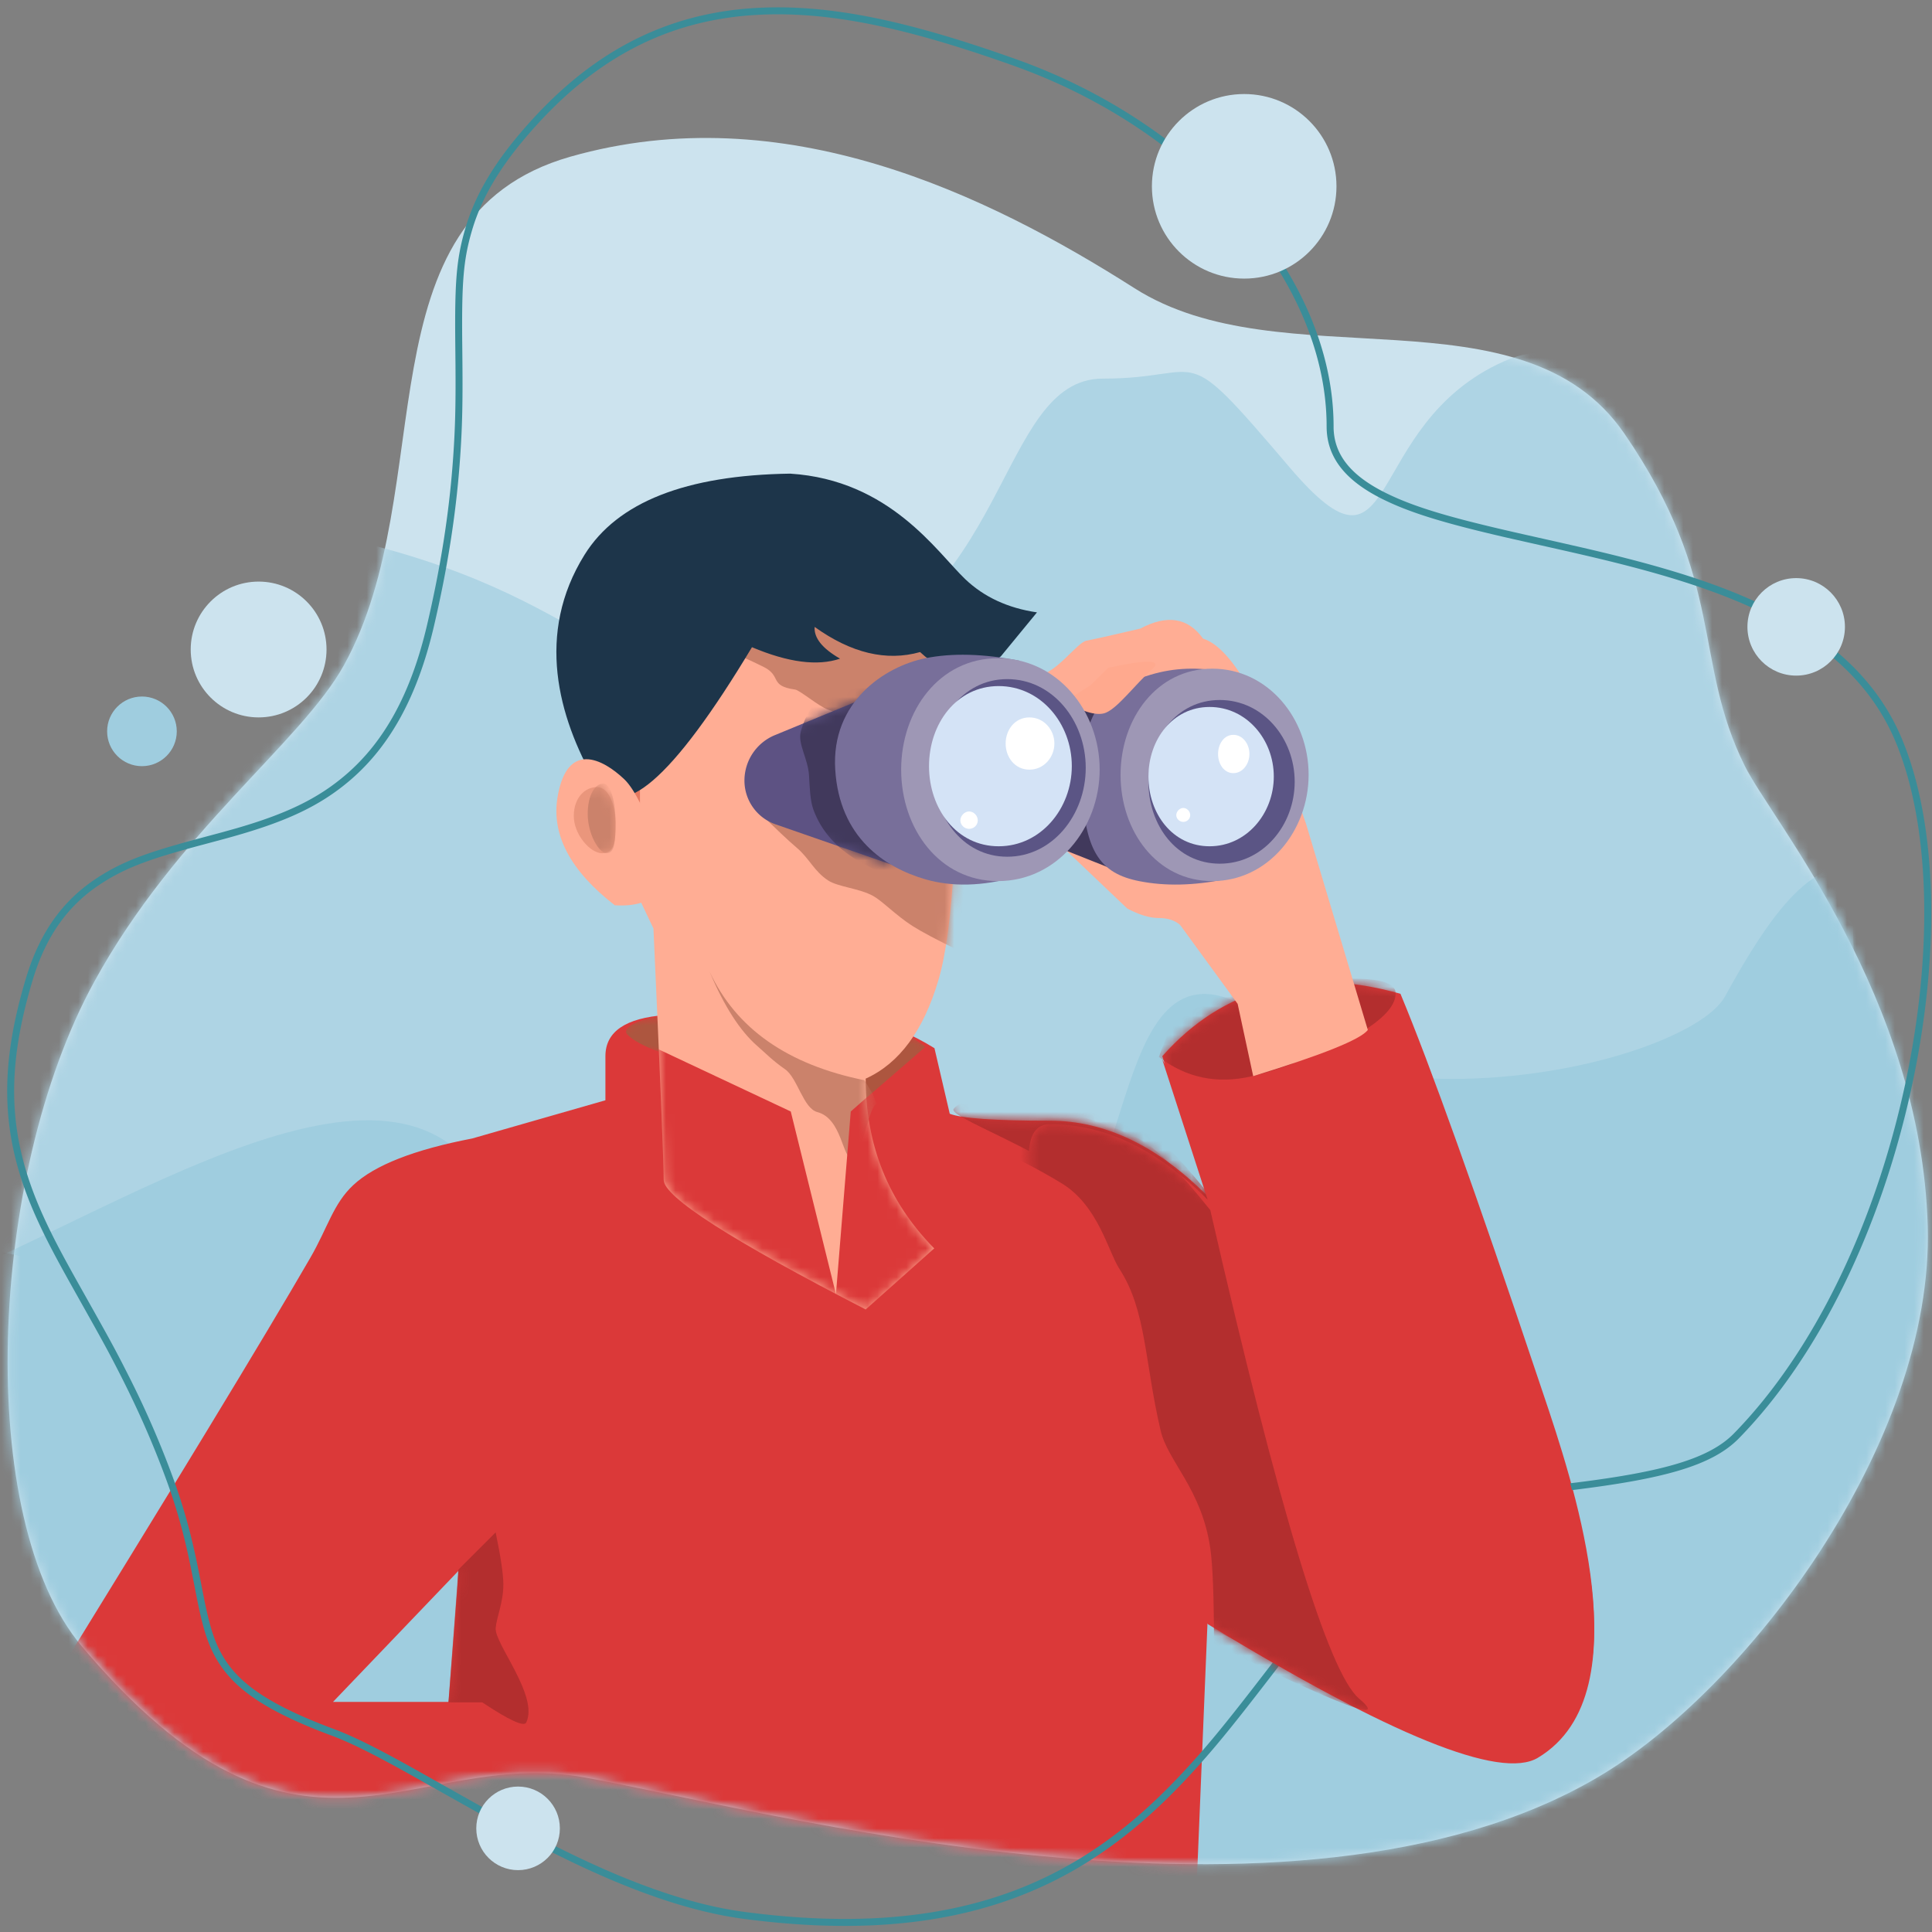 <svg width="201" height="201" viewBox="0 0 201 201" xmlns="http://www.w3.org/2000/svg" xmlns:xlink="http://www.w3.org/1999/xlink">
    <rect x="0" y="0" width="201" height="201" fill="#808080" stroke="none"/>
    <defs>
        <path d="M7.85 170.526c-11.088-13.146-9.79-48.818 1.297-69.077 8.575-15.669 21.562-24.944 25.998-32.97 10.171-18.405 1.343-46.572 23.55-52.9 22.208-6.327 43.384 3.93 58.696 13.68 15.312 9.75 40.341-.37 50.975 15.139 10.634 15.51 7.04 23.53 12.532 34.588 2.822 5.68 18.322 23.963 19.02 47.826.662 22.585-18.924 48.322-34.338 57.37-31.7 18.605-87.314 3.249-105.435 0-18.121-3.25-29.478 13.4-52.296-13.656z" id="fe77ypmv7a"/>
        <path d="M122.457 7.704c6.393-7.173 14.653-9.337 24.777-6.491 3.081 7.388 7.844 20.699 14.29 39.932.278.83.6 1.774.945 2.808l.235.702c3.52 10.609 9.05 29.582-1.18 35.687-3.882 2.316-15.333-2.324-34.353-13.92l-1.351 32.75-65.105-.927-1.667.927c-4.992 3.486-21.373 3.936-49.142 1.35-5.357-1.518-8.552-4.244-9.585-8.176-1.034-3.932.431-9.19 4.395-15.773C19.358 52.878 29.056 36.92 33.811 28.7c1.836-3.174 2.381-5.62 4.475-7.578 2.218-2.075 6.344-3.692 12.377-4.852l13.859-3.975V7.704c0-2.551 2.093-3.977 6.279-4.278 1.273-.587 5.083-.88 11.431-.88 6.348 0 11.855 1.442 16.522 4.328l1.591 6.822c1.22.483 4.694.724 10.425.724 5.73 0 11.198 2.616 16.401 7.847zm-73.208 53.53L36.18 74.887h12.023l1.046-13.655z" id="iw5maujnlc"/>
        <path d="m110.941-15.146 7.872 7.492c1.244.658 2.335.988 3.274.988.938 0 1.68.24 2.223.719l5.987 8.21 1.618 7.52c7.217-2.222 11.193-3.823 11.926-4.803l-6.42-21.421c-4.053-11.902-7.627-18.333-10.722-19.294-1.561-2.182-3.739-2.53-6.533-1.042-3.09.724-4.956 1.141-5.596 1.253-.96.167-3.228 3.515-5.03 3.575-2.233 6.418-2.53 10.782-.89 13.091 1.639 2.31 2.403 3.547 2.291 3.712z" id="ufggpbmkke"/>
        <path d="M7.2 42.25c.71 15.658 1.065 24.375 1.065 26.152 0 1.778 7.005 6.272 21.016 13.482l7.128-6.353c-4.752-4.822-7.128-10.71-7.128-17.662 3.5-1.581 6.026-5.007 7.576-10.279 1.55-5.271 2.157-16.239 1.822-32.903C35.3 4.06 29.237-.8 20.485.107 7.358 1.467 0 13.009 0 21.272c0 5.509.534 8.57 1.603 9.184L7.2 42.251z" id="o0qqbrwcag"/>
        <path d="M0 10.196a4.815 4.815 0 0 0 3.235 4.549L15.22 18.91 16.42 0 3.167 5.466A5.116 5.116 0 0 0 0 10.196z" id="yuepvwc0ri"/>
        <path d="M4.764 10.145c1.248 0 1.395-1.135 1.395-3.049s-.684-3.835-1.933-3.835c-1.248 0-2.414 1.097-2.414 3.011 0 1.915 1.703 3.873 2.952 3.873z" id="qj1q9ljg0k"/>
        <path d="M124.997 168.234c19.02 11.596 30.471 16.236 34.353 13.92 11.494-6.86 3.094-29.965 0-39.198-6.445-19.232-11.209-32.543-14.29-39.932-2.628 5.625-5.45 8.964-8.466 10.02-2.002.7-6.455 2.6-13.043.362-.72-.245-1.81-1.541-3.268-3.89l4.714 14.563c-5.203-5.231-10.67-7.847-16.4-7.847-5.731 0-.264 17.334 16.4 52.002z" id="evd53iu2mm"/>
    </defs>
    <g transform="translate(.638)" fill="none" fill-rule="evenodd">
        <g transform="translate(0 .725)">
            <mask id="l5f8fdsy2b" fill="#fff">
                <use xlink:href="#fe77ypmv7a"/>
            </mask>
            <use fill="#CCE3EE" xlink:href="#fe77ypmv7a"/>
            <path d="M-5.92 62.292c9.513-8.922 23.528-11.183 42.045-6.785C63.9 62.104 62.33 73.67 83.438 68.395c21.107-5.275 19.523-29.729 30.648-29.729s7.772-4.47 19.433 9.22c11.66 13.69 7.346-4.404 22.348-11.035 10-4.42 21.71 6.094 35.128 31.544 1.862 36.37 1.862 55.37 0 57-2.793 2.443-50.255 29.677-51.804 29.677-1.549 0-89.46-15.323-91.62-15.323-2.161 0-51.43-11.227-53.491-11.227-1.374 0-1.91-13.195-1.607-39.584l1.607-26.646z" fill="#AED4E4" mask="url(#l5f8fdsy2b)"/>
            <path d="M-47.826 136.233c8.225.279 17.341.323 27.35.133 16.462-.313 48.25-26.19 64.254-19.407 9.873 4.185 15.387 23.433 26.231 27.11 9.45 3.202 22.476-13.387 32.136-12.454 15.884 1.534 11.323-32.243 24.357-28.663 5.135 1.41 10.025 8.573 23.835 8.573s26.354-4.677 28.486-8.573c12.703-23.218 15.022-11.476 42.155-5.549 27.132 5.927 1.84 95.858-25.312 107.741-27.152 11.883-78.555-10.368-113.008-4.34-34.453 6.027-122.96-4.16-116.693-26.317 4.177-14.77-.42-27.522-13.791-38.254z" fill="#9FCDDF" mask="url(#l5f8fdsy2b)"/>
            <g mask="url(#l5f8fdsy2b)">
                <g transform="translate(-2.174 101.45)">
                    <mask id="emx43vecbd" fill="#fff">
                        <use xlink:href="#iw5maujnlc"/>
                    </mask>
                    <use fill="#DB3939" xlink:href="#iw5maujnlc"/>
                    <path d="M127.454 22.28c7.13 31.163 12.284 48.097 15.463 50.802 3.179 2.705-1.849.81-15.083-5.684 0-4.844-.126-8.15-.38-9.917-.891-6.2-4.41-9.034-5.171-12.279-1.677-7.153-1.475-12.505-4.282-16.807-1.167-1.79-2.196-6.561-5.976-8.885-5.304-3.262-11.707-5.605-11.28-6.305.77-1.262 8.51-3.524 19.06 1.533 1.798.862 4.348 3.376 7.649 7.541zM122.101 7.784c2.834 2.175 6.047 2.847 9.639 2.017 1.805-.418 3.924-1.152 6.095-2.017 4.62-1.84 8.904-4.288 8.904-6.617 0-2.282-7.483-2.01-22.448.816l-2.19 5.801zM49.223 61.125l3.881-3.879c.528 2.556.794 4.353.8 5.39.008 1.89-.712 3.456-.8 4.574-.127 1.618 4.5 7.057 3.181 9.817-.23.48-1.755-.217-4.575-2.092h-3.522l1.035-13.81z" fill="#B32E2E" mask="url(#emx43vecbd)"/>
                    <path fill="#AD563F" mask="url(#emx43vecbd)" d="m91.365 12.319 6.461-5.594-1.904-1.29-6.067 4.025zM70.112 7.246c-1.632-.594-2.731-1.188-3.298-1.782-.85-.891 2.216-1.84 3.298-1.84.72 0 .72 1.207 0 3.622z"/>
                    <mask id="yvmy99wv2f" fill="#fff">
                        <use xlink:href="#ufggpbmkke"/>
                    </mask>
                    <use fill="#FFAD94" xlink:href="#ufggpbmkke"/>
                    <path d="M131.16-37.557c-6.557.05-10.34.613-11.35 1.687-1.008 1.075-4.442 2.57-10.3 4.483l-3.35.59 5.289-4.121 14.215-6.024 5.495 3.385z" fill="#E1927C" mask="url(#yvmy99wv2f)"/>
                    <path fill="#1866B8" mask="url(#yvmy99wv2f)" d="m67.029 11.957 12.454 8.05 3.488 6.442-4.394-4.82-10.892-6.66z"/>
                </g>
            </g>
            <g mask="url(#l5f8fdsy2b)">
                <g transform="translate(60.145 53.623)">
                    <mask id="88yiydv2ch" fill="#fff">
                        <use xlink:href="#o0qqbrwcag"/>
                    </mask>
                    <use fill="#FFAD94" xlink:href="#o0qqbrwcag"/>
                    <path d="M29.146 58.035c-7.998-1.618-13.365-5.384-16.103-11.296 1.509 3.594 3.165 6.175 4.969 7.743.845.734 1.58 1.508 2.882 2.414 1.301.906 1.884 4.063 3.355 4.453 2.578.684 2.578 4.794 3.675 4.954.82.118 1.722-5.79 2.51-5.79l-.389-1.01-.9-1.468z" fill="#CB826B" mask="url(#88yiydv2ch)"/>
                    <path fill="#DB3939" mask="url(#88yiydv2ch)" d="m6.725 54.348 14.76 6.94 4.701 19.002 1.542-19.001 7.869-6.941 8.244 19.076L30.402 85.87 4.71 73.424z"/>
                    <path d="M18.116 30.072c1.765 1.759 3.087 3.01 3.966 3.754 1.352 1.143 1.823 2.472 3.301 3.433 1.033.671 3.256.811 4.693 1.616.952.534 2.375 2.025 4.05 3.099.939.601 2.565 1.465 4.879 2.591l.85-12.47-21.74-2.023zM12.546 12.282c2.85 1.216 4.898 2.14 6.147 2.77 1.872.947.52 1.96 3.247 2.34.48.066 2.453 1.74 3.422 2.09 1.8.652 6.23 2.25 13.291 4.793l.84-12.56c-10.225-.902-17.925-1.299-23.101-1.19-5.176.109-6.458.694-3.846 1.757z" fill="#CB826B" mask="url(#88yiydv2ch)"/>
                    <path d="M4.71 26.812c.725 2.273 1.087 3.682 1.087 4.227v-3.912l-1.087-.315z" fill="#E57960" mask="url(#88yiydv2ch)"/>
                </g>
            </g>
            <g mask="url(#l5f8fdsy2b)" fill="#1D354A">
                <path d="M77.595 66.608c3.766 1.589 6.82 1.986 9.164 1.192-1.844-1.057-2.725-2.157-2.645-3.302 3.809 2.73 7.466 3.603 10.971 2.616 2.807 2.624 5.61 2.77 8.408.439l3.753-4.568c-3.023-.444-5.51-1.595-7.462-3.454-2.928-2.789-7.81-10.32-18.209-10.98-10.857.157-17.99 2.97-21.396 8.437-5.11 8.2-2.758 16.852 1.103 23.6 2.575 4.5 8.012-.16 16.313-13.98z"/>
            </g>
            <g mask="url(#l5f8fdsy2b)">
                <path d="M100.725 80.7c0 1.98 1.208 3.76 3.049 4.49l11.745 4.665.423-18.84-12.194 5.131a4.94 4.94 0 0 0-3.023 4.553z" fill="#41395C"/>
                <path d="M126.812 69.202c-2.696-.56-5.275-.47-7.738.27-3.695 1.109-7.117 2.58-7.117 10.51 0 7.929 1.902 10.167 5.937 10.966 2.69.532 5.663.468 8.918-.192l-2.606-13.488 2.606-8.066z" fill="#786F9A"/>
                <path d="M125.486 90.942c5.774 0 10.021-5.202 10.021-11.066 0-5.863-4.247-11.035-10.02-11.035-5.775 0-9.545 5.187-9.545 11.05s3.77 11.051 9.544 11.051z" fill="#9E97B5"/>
                <path d="M126.264 89.13c4.49 0 7.794-4.008 7.794-8.525 0-4.518-3.303-8.504-7.794-8.504s-7.423 3.998-7.423 8.515 2.932 8.514 7.423 8.514z" fill="#5B5585"/>
                <path d="M125.203 87.319c3.85 0 6.681-3.412 6.681-7.256 0-3.845-2.831-7.237-6.68-7.237-3.85 0-6.363 3.402-6.363 7.246 0 3.845 2.513 7.247 6.362 7.247z" fill="#D4E3F6"/>
                <path d="M122.464 84.783c.378 0 .724-.295.724-.702 0-.406-.346-.748-.724-.748s-.725.366-.725.75c0 .383.347.7.725.7z" fill="#FFF"/>
                <path d="M110.145 72.265c2.009 1.143 3.443 1.524 4.304 1.143 1.291-.572 2.986-2.895 4.735-4.458 1.166-1.041-.34-1.108-4.52-.2l-1.858 1.821-2.661 1.694z" fill="#FFA98E"/>
                <path d="M127.678 79.71c.962 0 1.67-.938 1.67-1.995 0-1.058-.708-1.99-1.67-1.99-.963 0-1.591.935-1.591 1.992 0 1.058.628 1.993 1.59 1.993z" fill="#FFF"/>
                <g transform="translate(76.812 70.29)">
                    <mask id="g0zkqwnsij" fill="#fff">
                        <use xlink:href="#yuepvwc0ri"/>
                    </mask>
                    <use fill="#5D5283" xlink:href="#yuepvwc0ri"/>
                    <path d="M26.102-2.126c-5.793-.005-10.042.276-12.745.843-3.058.64-6.465 2.461-7.495 6.377-.336 1.276.75 2.825.856 4.563.069 1.135.107 2.584.44 3.514 1.742 4.855 6.824 6.626 10.252 7.652 2.723.816 5.493.821 8.31.016l-2.4-14.46 2.782-8.505z" fill="#41395C" mask="url(#g0zkqwnsij)"/>
                </g>
                <path d="M105.435 68.015c-3.77-.736-7.045-.82-9.827-.253-4.173.851-9.795 4.513-9.351 11.587.444 7.073 5.149 10.173 9.351 11.398 2.802.817 5.96.736 9.474-.242l-2.962-14.22 3.315-8.27z" fill="#786F9A"/>
                <path d="M103.19 90.942c6.095 0 10.578-5.458 10.578-11.61 0-6.151-4.483-11.578-10.578-11.578-6.094 0-10.074 5.442-10.074 11.594 0 6.151 3.98 11.594 10.074 11.594z" fill="#9E97B5"/>
                <path d="M104.154 88.406c4.704 0 8.165-4.35 8.165-9.252 0-4.902-3.46-9.226-8.165-9.226-4.705 0-7.777 4.337-7.777 9.239 0 4.902 3.072 9.239 7.777 9.239z" fill="#5B5585"/>
                <path d="M103.261 87.319c4.384 0 7.609-3.923 7.609-8.345 0-4.421-3.225-8.322-7.609-8.322s-7.247 3.912-7.247 8.334c0 4.42 2.863 8.333 7.247 8.333z" fill="#D4E3F6"/>
                <path d="M106.46 79.348c1.497 0 2.598-1.28 2.598-2.721 0-1.442-1.101-2.714-2.598-2.714-1.497 0-2.474 1.276-2.474 2.717 0 1.442.977 2.718 2.474 2.718zM100.181 85.507c.473 0 .906-.368.906-.876 0-.509-.433-.935-.906-.935-.473 0-.906.457-.906.936 0 .48.433.875.906.875z" fill="#FFF"/>
            </g>
            <g mask="url(#l5f8fdsy2b)">
                <g transform="translate(57.246 77.899)">
                    <path d="M7.048 2.432C4.818.318 1.115-1.593.124 4.292c-.661 3.925 1.324 7.68 5.955 11.267 2.125.129 3.609-.338 4.451-1.402 1.264-1.596-1.252-9.612-3.482-11.725z" fill="#FFAD94"/>
                    <mask id="eljmc561jl" fill="#fff">
                        <use xlink:href="#qj1q9ljg0k"/>
                    </mask>
                    <use fill="#EA967C" xlink:href="#qj1q9ljg0k"/>
                    <path d="M5.229 10.145c.832 0 .93-1.194.93-3.21 0-2.014-.456-4.036-1.288-4.036-.832 0-1.61 1.154-1.61 3.17 0 2.015 1.136 4.076 1.968 4.076z" fill="#CB826B" mask="url(#eljmc561jl)"/>
                </g>
            </g>
            <path d="M78.467.08c-8.98.404-16.674 3.981-23.528 11.407-3.848 4.168-6.043 7.757-7.16 11.532l-.1.351c-.844 2.986-1.007 5.429-.954 11.394l.024 2.447c.034 4.269-.028 6.897-.295 10.366-.4 5.208-1.238 10.645-2.66 16.712-1.686 7.198-4.483 12.163-8.41 15.55-3.014 2.6-6.38 4.15-11.497 5.63l-1.475.412-2.759.74C14.57 87.998 12.1 88.907 9.518 90.58c-3.536 2.29-5.986 5.59-7.446 10.438-3.017 10.013-2.49 17.086 1.14 25.097l.233.505c.81 1.743 1.689 3.412 3.14 6.015l2.51 4.477c1.311 2.348 1.88 3.42 2.808 5.244 1.857 3.652 3.428 7.207 4.82 11.03a58.224 58.224 0 0 1 2.02 6.805c.152.655.294 1.305.44 2.016l.282 1.408c.133.68.325 1.663.384 1.958l.127.623c.588 2.817 1.12 4.418 2.08 5.969 1.228 1.984 3.112 3.61 6.082 5.182 1.499.793 3.292 1.582 5.446 2.393l.296.11c1.854.69 4.124 1.817 7.437 3.645l.745.416c1.741.978 6.78 3.823 8.94 5.013l.336.185c6.394 3.495 11.57 5.937 16.582 7.646 3.119 1.063 6.06 1.79 8.844 2.156 14.897 1.96 26.13-.06 35.307-5.644 3.762-2.29 7.172-5.16 10.585-8.78l.301-.322c2.548-2.735 4.47-5.096 8.383-10.17l1.131-1.469c5.745-7.441 8.621-10.788 12.668-14.333l.13-.115c1.737-1.513 4.92-2.252 12.368-3.156l4.746-.557.53-.064c9.459-1.157 14.555-2.52 17.356-5.383 8.372-8.556 14.759-21.825 17.93-36.33 3.062-13.994 2.757-27.578-.982-36.478-2.186-5.202-6.11-9.242-11.673-12.42-4.482-2.562-9.815-4.488-16.784-6.284l-.882-.225c-1.173-.295-2.39-.587-3.763-.906l-2.52-.574c-1.469-.33-3.877-.87-4.618-1.04l-1.127-.26c-6.043-1.404-9.562-2.466-12.365-3.866-3.543-1.769-5.324-3.913-5.38-6.758v-.138c0-15.535-13.868-31.366-32.974-38.182l-.74-.262C93.734 1.44 85.816-.251 78.468.08zm26.42 6.058c18.653 6.655 32.22 21.995 32.489 37.044l.004.456c0 3.232 1.959 5.636 5.781 7.545l.263.129c2.911 1.41 6.567 2.485 12.816 3.923l6.178 1.393c2.135.486 3.872.897 5.533 1.318l.249.063c7.098 1.81 12.488 3.74 16.985 6.309 5.433 3.104 9.245 7.029 11.364 12.072 3.674 8.743 3.975 22.181.943 36.043-3.145 14.38-9.473 27.528-17.74 35.977-2.585 2.642-7.448 3.981-16.376 5.102l-1.637.199-2.707.315c-8.632 1.002-12.154 1.735-14.177 3.453l-.061.052c-4.119 3.59-6.998 6.92-12.709 14.309l-2.135 2.767c-3.31 4.274-5.12 6.476-7.413 8.946l-.11.118c-3.471 3.726-6.921 6.657-10.733 8.976-9.028 5.494-20.096 7.483-34.835 5.544-2.734-.36-5.63-1.074-8.705-2.123-4.771-1.627-9.705-3.93-15.725-7.192l-.99-.539c-2.395-1.318-8.747-4.91-9.549-5.354l-.664-.365c-3.106-1.704-5.281-2.773-7.093-3.447-2.259-.84-4.12-1.652-5.656-2.465-2.864-1.516-4.65-3.058-5.805-4.923l-.127-.21c-.85-1.439-1.341-2.998-1.903-5.734l-.213-1.072c-.13-.66-.305-1.565-.367-1.873l-.169-.835a78.823 78.823 0 0 0-.445-2.033 58.945 58.945 0 0 0-2.044-6.89 97.815 97.815 0 0 0-4.562-10.53l-.687-1.352c-.834-1.623-1.478-2.806-2.975-5.476l-1.85-3.297c-1.584-2.835-2.491-4.563-3.348-6.427-3.659-7.953-4.211-14.886-1.217-24.828 1.412-4.686 3.756-7.843 7.147-10.039l.242-.154c2.458-1.548 4.922-2.429 9.94-3.78l2.623-.704c.275-.075.507-.14.81-.225 5.526-1.554 9.111-3.159 12.33-5.935 4.05-3.494 6.924-8.594 8.643-15.934 1.43-6.104 2.273-11.577 2.677-16.823l.05-.688c.248-3.465.287-6.22.235-10.92l-.013-1.257c-.053-6.13.12-8.48 1.026-11.543 1.082-3.66 3.22-7.155 6.996-11.246C62.196 4.693 69.711 1.2 78.5.804c7.403-.333 15.436 1.426 26.389 5.334z" fill="#3A8D99" fill-rule="nonzero"/>
            <mask id="5v70jgk8on" fill="#fff">
                <use xlink:href="#evd53iu2mm"/>
            </mask>
            <use fill="#DB3939" xlink:href="#evd53iu2mm"/>
            <path d="M125.28 125.178c7.13 31.163 12.285 48.098 15.463 50.803 3.179 2.705-1.849.81-15.083-5.685 0-4.843-.126-8.149-.38-9.917-.891-6.2-4.41-9.033-5.171-12.278-1.677-7.154-1.475-12.505-4.282-16.807-1.167-1.79-2.196-6.562-5.976-8.886-5.304-3.262-11.707-5.605-11.28-6.304.77-1.262 8.51-3.525 19.06 1.533 1.798.862 4.348 3.375 7.649 7.54z" fill="#B32E2E" mask="url(#5v70jgk8on)"/>
            <g mask="url(#5v70jgk8on)">
                <g transform="translate(38.768 9.42)">
                    <circle fill="#9ED1E2" cx="90.036" cy="7.79" r="7.79"/>
                    <circle fill="#9ED1E2" cx="5.616" cy="172.645" r="5.616"/>
                    <circle fill="#CCE3EE" cx="23.732" cy="180.254" r="7.79"/>
                </g>
            </g>
        </g>
        <circle fill="#CCE3EE" cx="128.804" cy="19.384" r="9.601"/>
        <circle fill="#CCE3EE" cx="26.268" cy="67.572" r="7.065"/>
        <circle fill="#9FCDDF" cx="14.13" cy="76.087" r="3.623"/>
        <circle fill="#CCE3EE" cx="53.261" cy="190.217" r="4.348"/>
        <circle fill="#CCE3EE" cx="186.232" cy="65.217" r="5.072"/>
    </g>
</svg>
